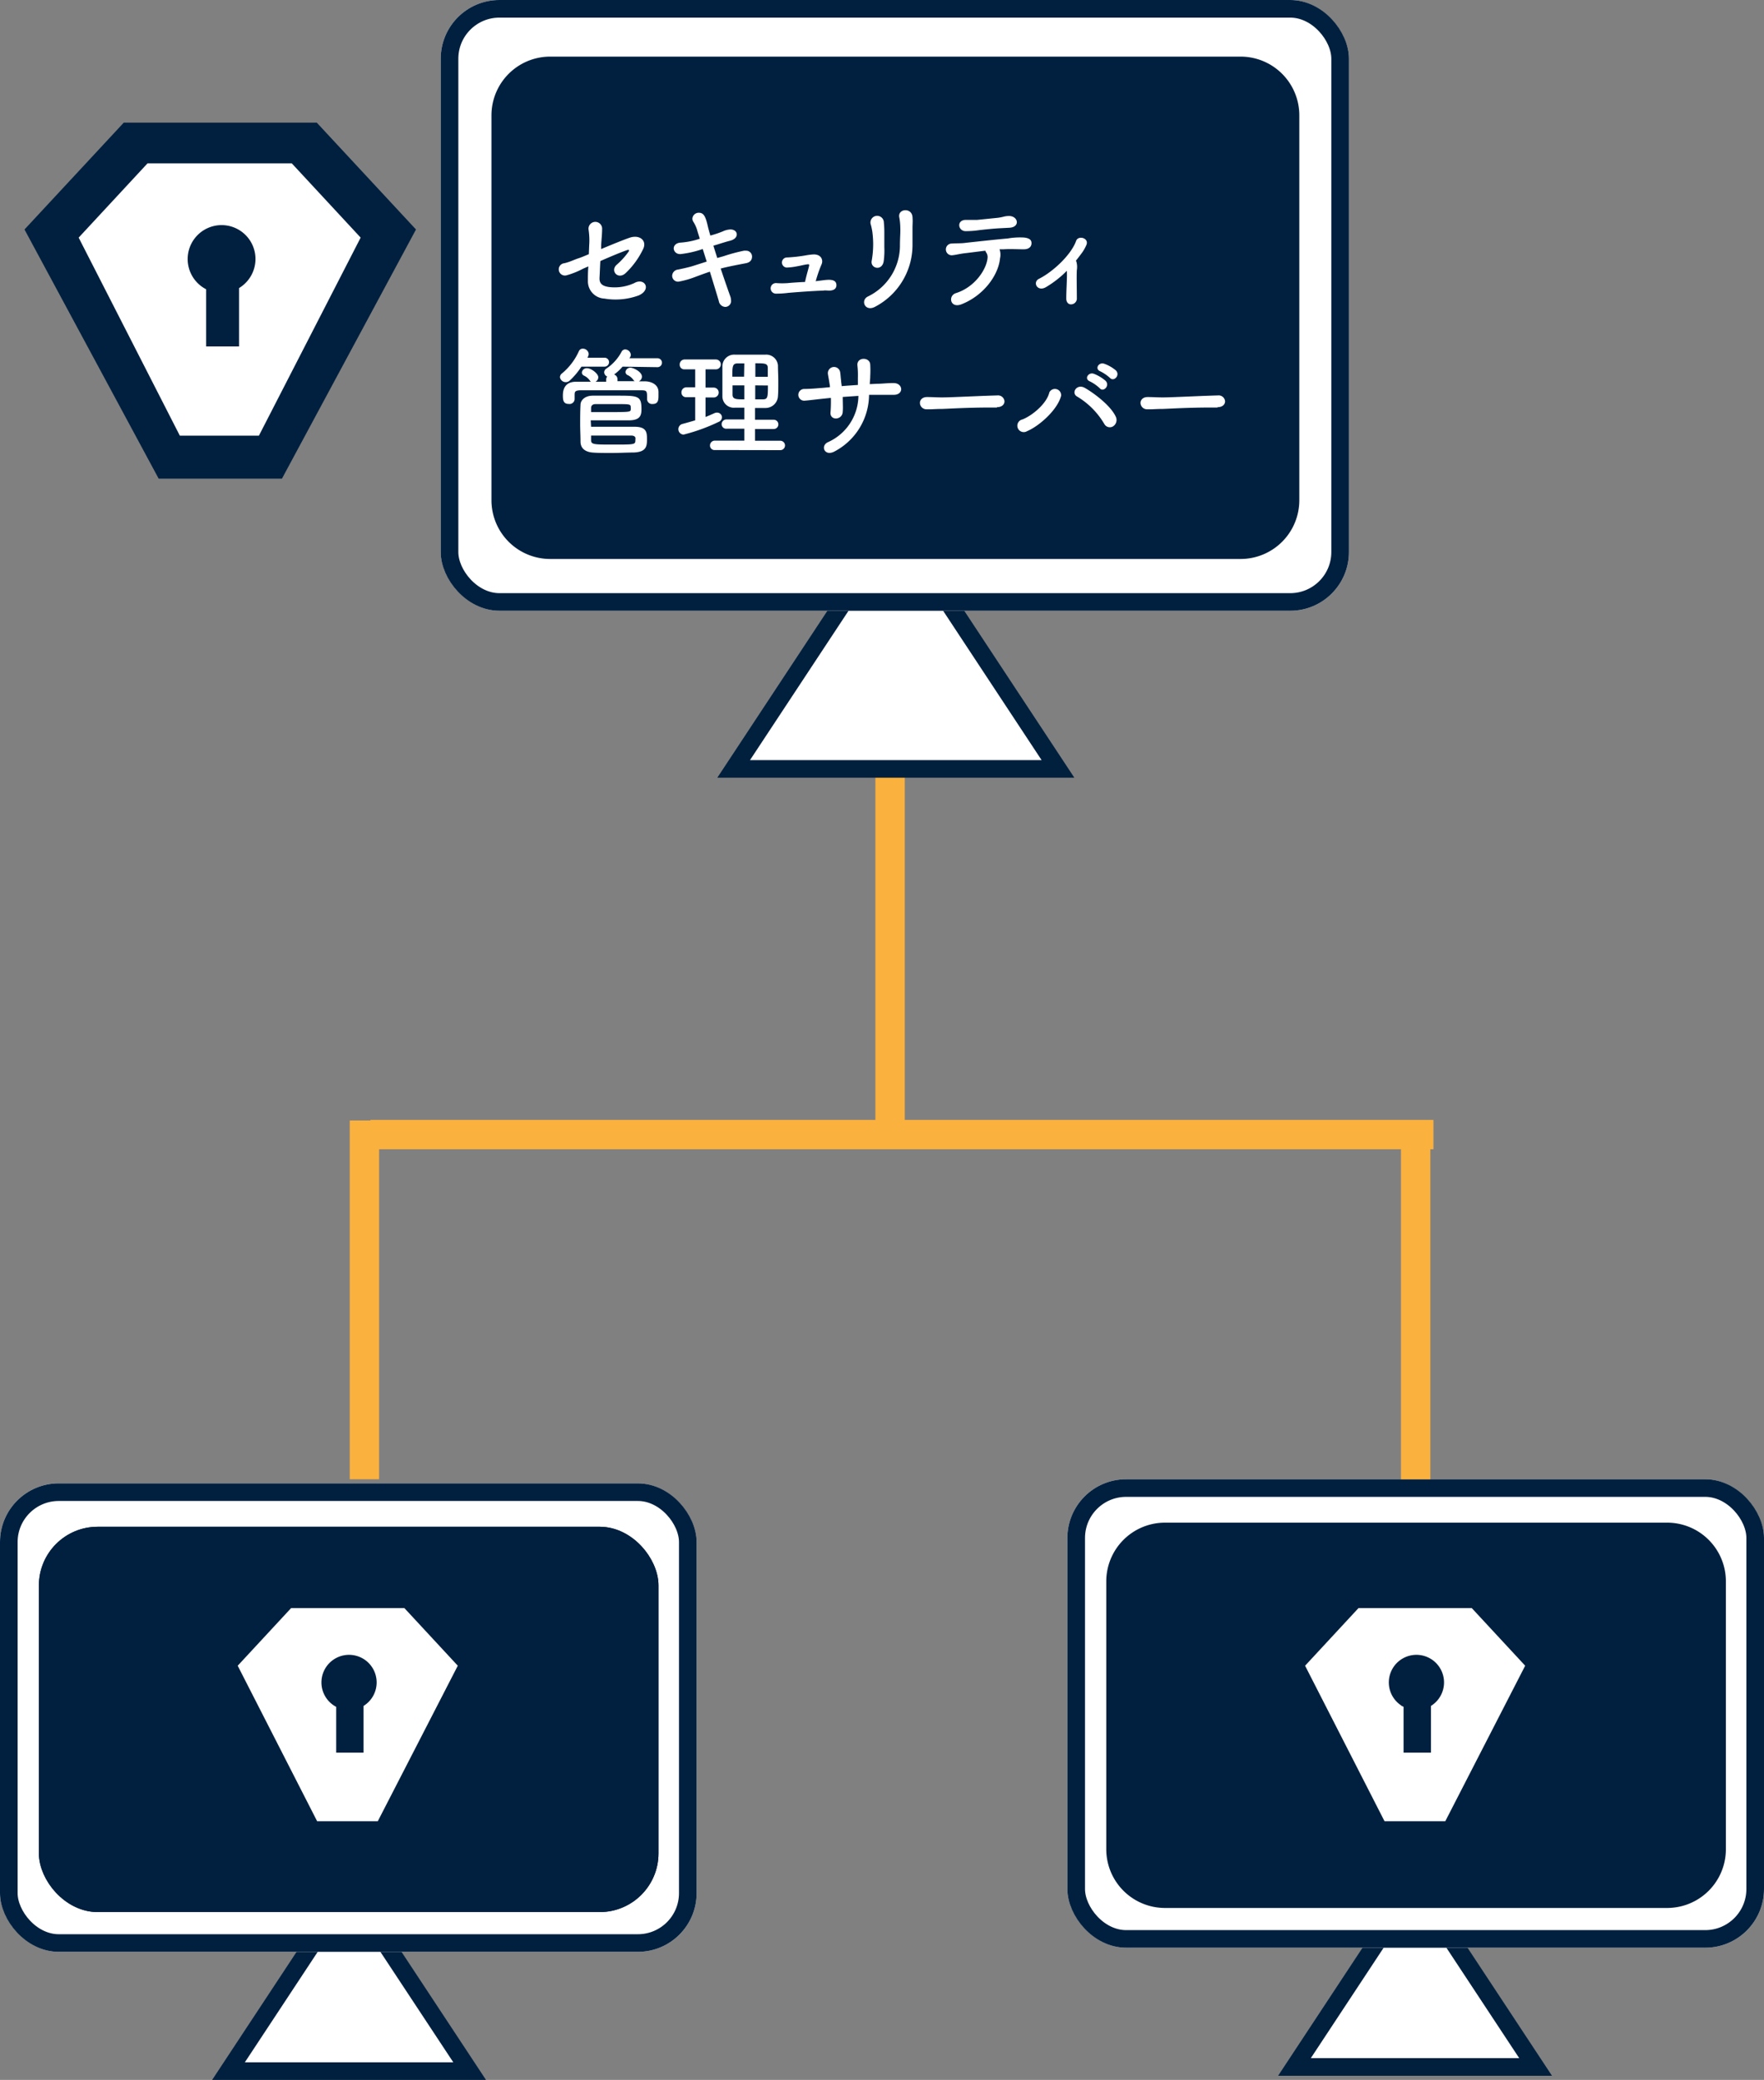 <svg id="レイヤー_1" data-name="レイヤー 1" xmlns="http://www.w3.org/2000/svg" viewBox="0 0 300.35 354.16"><rect x="0" y="0" width="300.35" height="354.16" fill="#808080" stroke="none"/><g id="グループ_1715" data-name="グループ 1715"><g id="多角形_6" data-name="多角形 6"><path d="M80,352.66H38.9l20.53-31.13Z" fill="#fff"/><path d="M59.43,324.26l-17.74,26.9H77.18l-17.75-26.9m0-5.45,23.32,35.35H36.12Z" fill="#01203f"/></g><g id="長方形_2483" data-name="長方形 2483"><rect y="252.58" width="118.61" height="79.77" rx="10" fill="#fff"/><rect x="1.5" y="254.08" width="115.61" height="76.77" rx="8.5" fill="none" stroke="#01203f" stroke-width="3"/></g><g id="長方形_2484" data-name="長方形 2484"><rect x="6.62" y="259.97" width="105.5" height="65.61" rx="10" fill="#01203f"/><rect x="8.12" y="261.47" width="102.5" height="62.61" rx="8.5" fill="none" stroke="#01203f" stroke-width="3"/></g></g><g id="グループ_1716" data-name="グループ 1716"><g id="多角形_6-2" data-name="多角形 6-2"><path d="M261.46,352H220.4l20.53-31.12Z" fill="#fff"/><path d="M240.93,323.55l-17.74,26.9h35.48l-17.74-26.9m0-5.45,23.32,35.35H217.62Z" fill="#00203e"/></g><g id="長方形_2483-2" data-name="長方形 2483-2"><rect x="181.74" y="251.88" width="118.61" height="79.77" rx="10" fill="#fff"/><rect x="183.24" y="253.38" width="115.61" height="76.77" rx="8.5" fill="none" stroke="#01203f" stroke-width="3"/></g><g id="パス_6862" data-name="パス 6862"><path d="M283.86,323.38h-85.5a8.51,8.51,0,0,1-8.5-8.5V269.27a8.51,8.51,0,0,1,8.5-8.5h85.5a8.51,8.51,0,0,1,8.5,8.5v45.61A8.51,8.51,0,0,1,283.86,323.38Z" fill="#01203f"/><path d="M198.36,262.27a7,7,0,0,0-7,7v45.61a7,7,0,0,0,7,7h85.5a7,7,0,0,0,7-7V269.27a7,7,0,0,0-7-7h-85.5m0-3h85.5a10,10,0,0,1,10,10v45.61a10,10,0,0,1-10,10h-85.5a10,10,0,0,1-10-10V269.27A10,10,0,0,1,198.36,259.27Z" fill="#01203f"/></g></g><line id="線_1100" data-name="線 1100" x1="63.07" y1="193.19" x2="244.07" y2="193.19" fill="none" stroke="#fbb13d" stroke-width="5"/><line id="線_1109" data-name="線 1109" x1="151.55" y1="131.1" x2="151.55" y2="192.19" fill="none" stroke="#fbb13d" stroke-width="5"/><g id="多角形_6-3" data-name="多角形 6-3"><path d="M180.14,130.93H124.92l27.61-41.86Z" fill="#fff"/><path d="M152.53,91.79,127.7,129.43h49.65L152.53,91.79m0-5.45,30.4,46.09h-60.8Z" fill="#00203e"/></g><g id="長方形_2483-3" data-name="長方形 2483-3"><rect x="75.04" width="154.64" height="104" rx="10" fill="#fff"/><rect x="76.54" y="1.5" width="151.64" height="101" rx="8.5" fill="none" stroke="#01203f" stroke-width="3"/></g><g id="パス_6861" data-name="パス 6861"><path d="M211.23,93.68H93.68a8.51,8.51,0,0,1-8.5-8.5V19.64a8.51,8.51,0,0,1,8.5-8.5H211.23a8.51,8.51,0,0,1,8.5,8.5V85.18A8.51,8.51,0,0,1,211.23,93.68Z" fill="#01203f"/><path d="M93.68,12.64a7,7,0,0,0-7,7V85.18a7,7,0,0,0,7,7H211.23a7,7,0,0,0,7-7V19.64a7,7,0,0,0-7-7H93.68m0-3H211.23a10,10,0,0,1,10,10V85.18a10,10,0,0,1-10,10H93.68a10,10,0,0,1-10-10V19.64A10,10,0,0,1,93.68,9.64Z" fill="#01203f"/></g><g style="isolation:isolate"><path d="M102.35,42.41c1.78-.74,3.72-1.54,4.82-1.92,1.7-.6,3,.44,2.36,1.86a13.94,13.94,0,0,1-3,4.15c-1.3,1.2-2.66-.37-1.56-1.39A12.69,12.69,0,0,0,107,42.89c.22-.34.08-.4-.24-.3-.84.28-2.82,1.1-4.54,1.86-.06.92-.08,1.8-.14,2.8s.42,1.45,1.58,1.62A8,8,0,0,0,108,48.2c1.76-1,3,1.09.76,2.1a11.44,11.44,0,0,1-5.86.54,2.94,2.94,0,0,1-2.8-3c0-.83,0-1.66.08-2.48l-.92.4a13.65,13.65,0,0,1-2.8,1.12,1.05,1.05,0,1,1-.36-2.06c1-.24,1.54-.56,2.4-.84.26-.08.92-.34,1.76-.7l.06-1.52a12.05,12.05,0,0,0-.1-2.62,1.16,1.16,0,1,1,2.3-.12c0,.84-.1,1.64-.16,2.64Z" fill="#fff"/><path d="M115.71,43.25a1,1,0,0,1-1-.94c0-.46.36-.94,1.18-1a13,13,0,0,0,3.26-.66c-.18-.6-.36-1.12-.48-1.58a5.6,5.6,0,0,0-.64-1.34,1,1,0,0,1-.14-.5,1.07,1.07,0,0,1,1.12-1c.84,0,1.14.7,1.5,2.26.1.44.26,1,.44,1.62a16.92,16.92,0,0,0,2.14-.72,3.43,3.43,0,0,1,1.28-.32c.68,0,1.08.4,1.08.84s-.36.88-1.14,1.08-1.18.34-1.84.54c-.3.1-.64.2-1,.3q.3,1,.66,2.1l1.12-.32a28.75,28.75,0,0,1,3.42-.92,1.83,1.83,0,0,1,.32,0,1,1,0,0,1,1.06,1c0,.52-.28,1-1.1,1.14-3.3.62-4,.84-4.24.9.6,1.8,1.2,3.53,1.64,4.75a2.09,2.09,0,0,1,.12.64,1,1,0,0,1-1,1.14,1.17,1.17,0,0,1-1.08-1c-.38-1.3-.94-3.1-1.52-5-.9.3-1.7.6-2.48.89a15.82,15.82,0,0,1-2.86.81,1,1,0,0,1-1.08-1,1.1,1.1,0,0,1,1-1.06c.68-.14,1.72-.36,2.44-.58l2.44-.78c-.24-.74-.46-1.46-.68-2.14a17.26,17.26,0,0,1-3.92.88Z" fill="#fff"/><path d="M140.33,47.7c.72-.08,2.12-.24,2.08.89,0,.58-.48.89-1.22.89-.46,0-.62-.06-1,0-2,.08-4,.22-6,.39a15.84,15.84,0,0,1-2.06.13.9.9,0,1,1,.12-1.79,13.85,13.85,0,0,0,1.82,0c.74-.07,1.84-.15,3-.2.22-1.07.58-2.23.7-2.79,0-.18,0-.24-.24-.22-.68.08-1.26.26-1.8.34a10.82,10.82,0,0,1-1.78.22.86.86,0,1,1,.1-1.72,26,26,0,0,0,3.06-.34,11.48,11.48,0,0,1,1.42-.18c1.46,0,1.62,1.12,1.36,1.68a22,22,0,0,0-1,2.88Z" fill="#fff"/><path d="M147.79,50.48a9.66,9.66,0,0,0,5.44-8.55c0-1.6.1-2.22.06-3.2a10.39,10.39,0,0,0-.16-1.66c-.38-1.56,2.14-1.8,2.24-.1.06.84,0,1.14,0,1.76s0,1.08,0,1.46,0,.82,0,1.66a11.89,11.89,0,0,1-6.42,10.41C147.25,53.12,146.47,51.1,147.79,50.48Zm.64-6.13a16.05,16.05,0,0,0,.1-4.88c-.06-.38-.14-.78-.24-1.16a1.14,1.14,0,1,1,2.2-.42,16.14,16.14,0,0,1,.08,1.66c0,.78,0,1.78,0,2.56a13,13,0,0,1-.1,2.32C150.23,46.25,148.11,45.73,148.43,44.35Z" fill="#fff"/><path d="M170.27,44c-.28,2.86-2.78,6.33-6.56,7.81-1.94.76-2.34-1.46-.94-1.9,3.18-1,5.2-4,5.38-6a1.34,1.34,0,0,0-.24-.92,1,1,0,0,1-.14-.3c-1.22.14-2.36.3-3.24.4-1.14.12-1.84.34-2.48.38a1,1,0,1,1,0-2c.72-.06,1.64,0,2.52-.14,1.52-.16,4.88-.54,7-.72a12,12,0,0,1,2.84-.16c.9.12,1.24.42,1.22,1s-.46,1-1.32,1c-1.22,0-2.3-.08-3.44,0l-.68,0A2.82,2.82,0,0,1,170.27,44Zm-.3-5.12c-1.18.08-2.3.2-3.2.3a16,16,0,0,1-2.36.18c-1.28,0-1.6-1.86,0-1.92.7,0,1.26,0,2,0l3.54-.36a8.35,8.35,0,0,0,.92-.18,3.65,3.65,0,0,1,1-.12c1.52.06,1.84,1.9,0,2Z" fill="#fff"/><path d="M181.65,46.11a17.48,17.48,0,0,1-3.52,2.76c-1.5.92-2.38-.83-1.22-1.4,2.26-1.12,5.44-4,6.32-6.46.36-1,2.3-.48,1.72.76a7,7,0,0,1-.7,1.24c-.36.48-.7.94-1.06,1.38a.6.6,0,0,1,.08.16,3.3,3.3,0,0,1,.08,1.44c-.06,1.1,0,3.21,0,4.73a1,1,0,0,1-.9,1.1c-.48.06-.9-.3-.9-1,0-1.5.16-3.35.1-4.69Z" fill="#fff"/></g><g style="isolation:isolate"><path d="M99,62.43A12.69,12.69,0,0,1,97,64.81a1,1,0,0,1-.66.26,1,1,0,0,1-1-.84.83.83,0,0,1,.34-.64,10.48,10.48,0,0,0,2.88-3.78.7.7,0,0,1,.68-.44,1,1,0,0,1,1,.92,1.56,1.56,0,0,1-.22.62h2.92a.76.76,0,1,1,0,1.52Zm7,0a8.3,8.3,0,0,1-1.44,1.34.85.85,0,0,1,.58.8v.34c1,0,2,0,2.94,0a.52.52,0,0,1-.22-.2,2.5,2.5,0,0,0-1-.84.6.6,0,0,1-.36-.52.83.83,0,0,1,.88-.74c.38,0,1.92.64,1.92,1.54a.92.92,0,0,1-.52.78h1c1.08,0,2.3.52,2.34,1.76,0,.22,0,.46,0,.72,0,.74-.08,1.38-1,1.38a.84.84,0,0,1-.94-.78v0c0-1.48,0-1.54-1.08-1.56-1.6,0-3.66,0-5.66,0-1.64,0-3.22,0-4.44,0s-1.14.34-1.16.82V68a.87.87,0,0,1-1,.78c-.9,0-1-.62-1-1.42S96,65,98.11,65c.82,0,1.66,0,2.52,0a.48.48,0,0,1-.2-.2,2.5,2.5,0,0,0-1-.84.6.6,0,0,1-.36-.52.83.83,0,0,1,.88-.74c.72,0,1.92.92,1.92,1.54a.87.87,0,0,1-.48.76l1.82,0v-.34a.8.8,0,0,1,.18-.54.84.84,0,0,1-.52-.72.77.77,0,0,1,.38-.64,7.89,7.89,0,0,0,2.6-2.9.69.69,0,0,1,.62-.36,1,1,0,0,1,.94.9.81.81,0,0,1-.14.44l-.1.16h4.78a.76.76,0,1,1,0,1.52Zm-5.36,10.24c6.14,0,6.64,0,7.42,0,2,0,2.1.93,2.1,2.09s-.06,2.21-2.26,2.29c-1,0-2.46.08-3.84.08-1.08,0-2.14,0-3-.06-1.14-.06-2.18-.52-2.22-1.82,0-1-.06-2-.06-3s0-2.26.06-3.32c0-.74.7-1.56,2.12-1.56s2.7,0,4,0c3.64,0,4.26,0,4.26,2.26,0,1-.14,1.89-2,1.94-1,0-2.08,0-3.16,0-1.3,0-2.56,0-3.48,0Zm0-2.5,2.3,0c4.36,0,4.38,0,4.46-.44a.82.82,0,0,0,0-.22c0-.7,0-.7-2.36-.7l-3.64,0c-.54,0-.76.3-.76.66Zm7.56,4.45c0-.2-.18-.42-.6-.45-1.06,0-2.82,0-4.44,0h-2.52c0,.27,0,.53,0,.79,0,.74.52.74,3.76.74,3.44,0,3.74,0,3.78-.6Z" fill="#fff"/><path d="M118.37,67.63h-1.52a.77.77,0,0,1-.82-.8.84.84,0,0,1,.82-.88h1.52V62.89h-1.82a.77.77,0,0,1-.82-.8.84.84,0,0,1,.82-.88h5.34a.84.84,0,0,1,0,1.68h-1.76V66h1.4a.84.84,0,0,1,0,1.68h-1.4V71c.52-.2,1-.42,1.5-.64a1,1,0,0,1,.46-.1.82.82,0,0,1,.84.8.92.92,0,0,1-.62.8A31.16,31.16,0,0,1,116.39,74a.92.92,0,0,1-.2-1.81c.74-.2,1.46-.4,2.18-.62Zm3.36,9a.76.76,0,0,1-.84-.76.82.82,0,0,1,.84-.84h5V73h-3a.78.78,0,0,1-.86-.76.82.82,0,0,1,.86-.82h3v-2c-.56,0-1.1,0-1.62,0A1.94,1.94,0,0,1,123,67.49c0-.82,0-1.72,0-2.62s0-1.8,0-2.6a2,2,0,0,1,2.14-1.88c.8,0,1.64,0,2.52,0s1.76,0,2.64,0a2,2,0,0,1,2.16,1.86c0,.9.06,1.84.06,2.78s0,1.64-.06,2.44a2.12,2.12,0,0,1-2.16,2c-.58,0-1.16,0-1.74,0v2h3.18a.79.79,0,1,1,0,1.58h-3.18v2h4.3a.8.8,0,1,1,0,1.6Zm5-14.75c-.4,0-.78,0-1.12,0-.88,0-.92.46-.92,2.26h2Zm0,3.74h-2c0,.52,0,1.06,0,1.58,0,.8.64.8,2,.8Zm4-1.46c0-.5,0-1,0-1.48,0-.82-.5-.82-2.12-.82v2.3Zm-2.14,1.46V68c.42,0,.86,0,1.26,0,.86,0,.9-.32.9-2.36Z" fill="#fff"/><path d="M143.49,67.59c0,1,.06,1.92,0,2.46,0,1.52-2.22,1.64-2.08.16a23.26,23.26,0,0,0,.06-2.46l-1.54.16c-1.62.18-2.38.28-3,.32a1,1,0,1,1,0-2c.8,0,1.94-.08,2.74-.16.32,0,.9-.08,1.64-.14,0-.28-.06-.54-.1-.8-.08-.54-.18-1-.24-1.42a1.05,1.05,0,1,1,2.08-.34c.06.34.08.84.16,1.44,0,.3.08.6.1.94.88-.08,1.84-.14,2.76-.2,0-.44,0-.86,0-1.3a13.92,13.92,0,0,0-.08-2c-.16-1.5,2.12-1.5,2.18-.18a17.36,17.36,0,0,1,0,2c0,.44-.06.9-.08,1.34l1.18-.06c1,0,1.88-.14,2.9-.12,1.6,0,1.78,2,0,2-1.08,0-1.76,0-2.68,0-.48,0-1,0-1.52,0A11,11,0,0,1,142,76.92c-1.66.8-2.34-1.06-1-1.64a8.76,8.76,0,0,0,5.16-7.87Z" fill="#fff"/><path d="M169.75,69.39h-1c-3.82,0-6.74.18-8.32.24-1,0-1.58.06-2,.06l-.64,0a1.11,1.11,0,0,1-1.16-1.08c0-.5.4-1,1.2-1h.12c.74,0,1.62.06,2.42.06,1.64,0,5.92-.24,9.44-.34h0a1.1,1.1,0,0,1,1.22,1c0,.52-.42,1-1.28,1Z" fill="#fff"/><path d="M174.09,71.42c1.7-.67,4.14-2.71,4.58-4.61a1.06,1.06,0,0,1,2,.6c-.66,2.48-3.86,5.21-5.78,6A1.09,1.09,0,1,1,174.09,71.42Zm13.9.71a13.26,13.26,0,0,0-4.58-4.6c-1.1-.6-.08-2.26,1.3-1.48S189.11,69,190,71a1.28,1.28,0,0,1-.54,1.63A1.06,1.06,0,0,1,188,72.13Zm-2.44-7.2c-1-.42-.22-1.62.7-1.28a6.73,6.73,0,0,1,2,1.2c.78.82-.38,2-1,1.26A6.88,6.88,0,0,0,185.55,64.93Zm1.8-1.7c-1-.4-.3-1.6.64-1.3a6.29,6.29,0,0,1,2,1.14c.8.8-.32,2-1,1.28A7.21,7.21,0,0,0,187.35,63.23Z" fill="#fff"/><path d="M207.31,69.39h-1c-3.82,0-6.74.18-8.32.24-1,0-1.58.06-2,.06l-.64,0a1.11,1.11,0,0,1-1.16-1.08c0-.5.4-1,1.2-1h.12c.74,0,1.62.06,2.42.06,1.64,0,5.92-.24,9.44-.34h0a1.1,1.1,0,0,1,1.22,1c0,.52-.42,1-1.28,1Z" fill="#fff"/></g><line id="線_1110" data-name="線 1110" x1="62.05" y1="190.79" x2="62.05" y2="251.88" fill="none" stroke="#fbb13d" stroke-width="5"/><line id="線_1111" data-name="線 1111" x1="241.04" y1="190.79" x2="241.04" y2="251.88" fill="none" stroke="#fbb13d" stroke-width="5"/><g id="グループ_2818" data-name="グループ 2818"><path id="パス_6858-2" data-name="パス 6858-2" d="M69,39.31,47.11,80l-9.6,0-9.6,0L6,39.31,21.73,22.38H53.28Z" fill="#01203f" stroke="#01203f" stroke-width="3"/><path id="パス_6859-2" data-name="パス 6859-2" d="M63.22,40.21,45,75.68H29.7L11.58,40.21,24.46,26.32H50.34Z" fill="#fff" stroke="#01203f" stroke-width="3"/><path id="パス_6860-2" data-name="パス 6860-2" d="M43,44.1a5.28,5.28,0,0,1-2.29,4.35,4.63,4.63,0,0,1-.51.31v9.73h-4.6V48.93c-.17-.07-.34-.16-.51-.25a5.28,5.28,0,0,1,2.63-9.85h0A5.27,5.27,0,0,1,43,44.1Z" fill="#01203f" stroke="#01203f"/></g><g id="グループ_2819" data-name="グループ 2819"><path id="パス_6858-3" data-name="パス 6858-3" d="M84.36,282.66,67,315l-7.64,0-7.64,0L34.26,282.66l12.49-13.47H71.87Z" fill="#01203f" stroke="#01203f" stroke-width="3"/><path id="パス_6859-3" data-name="パス 6859-3" d="M79.76,283.38,65.24,311.61H53.08L38.66,283.38l10.25-11.06h20.6Z" fill="#fff" stroke="#01203f" stroke-width="3"/><path id="パス_6860-3" data-name="パス 6860-3" d="M63.63,286.48a4.2,4.2,0,0,1-1.82,3.46c-.13.09-.27.17-.41.25v7.74H57.74v-7.61l-.4-.2a4.2,4.2,0,1,1,6.29-3.64Z" fill="#01203f" stroke="#01203f"/></g><g id="グループ_2820" data-name="グループ 2820"><path id="パス_6858-4" data-name="パス 6858-4" d="M266.1,282.66,248.69,315l-7.64,0-7.64,0L216,282.66l12.49-13.47H253.6Z" fill="#01203f" stroke="#01203f" stroke-width="3"/><path id="パス_6859-4" data-name="パス 6859-4" d="M261.5,283.38,247,311.61H234.82L220.4,283.38l10.25-11.06h20.6Z" fill="#fff" stroke="#01203f" stroke-width="3"/><path id="パス_6860-4" data-name="パス 6860-4" d="M245.37,286.48a4.2,4.2,0,0,1-1.82,3.46c-.13.09-.27.17-.41.25v7.74h-3.66v-7.61l-.4-.2a4.2,4.2,0,1,1,6.29-3.64Z" fill="#01203f" stroke="#01203f"/></g></svg>
